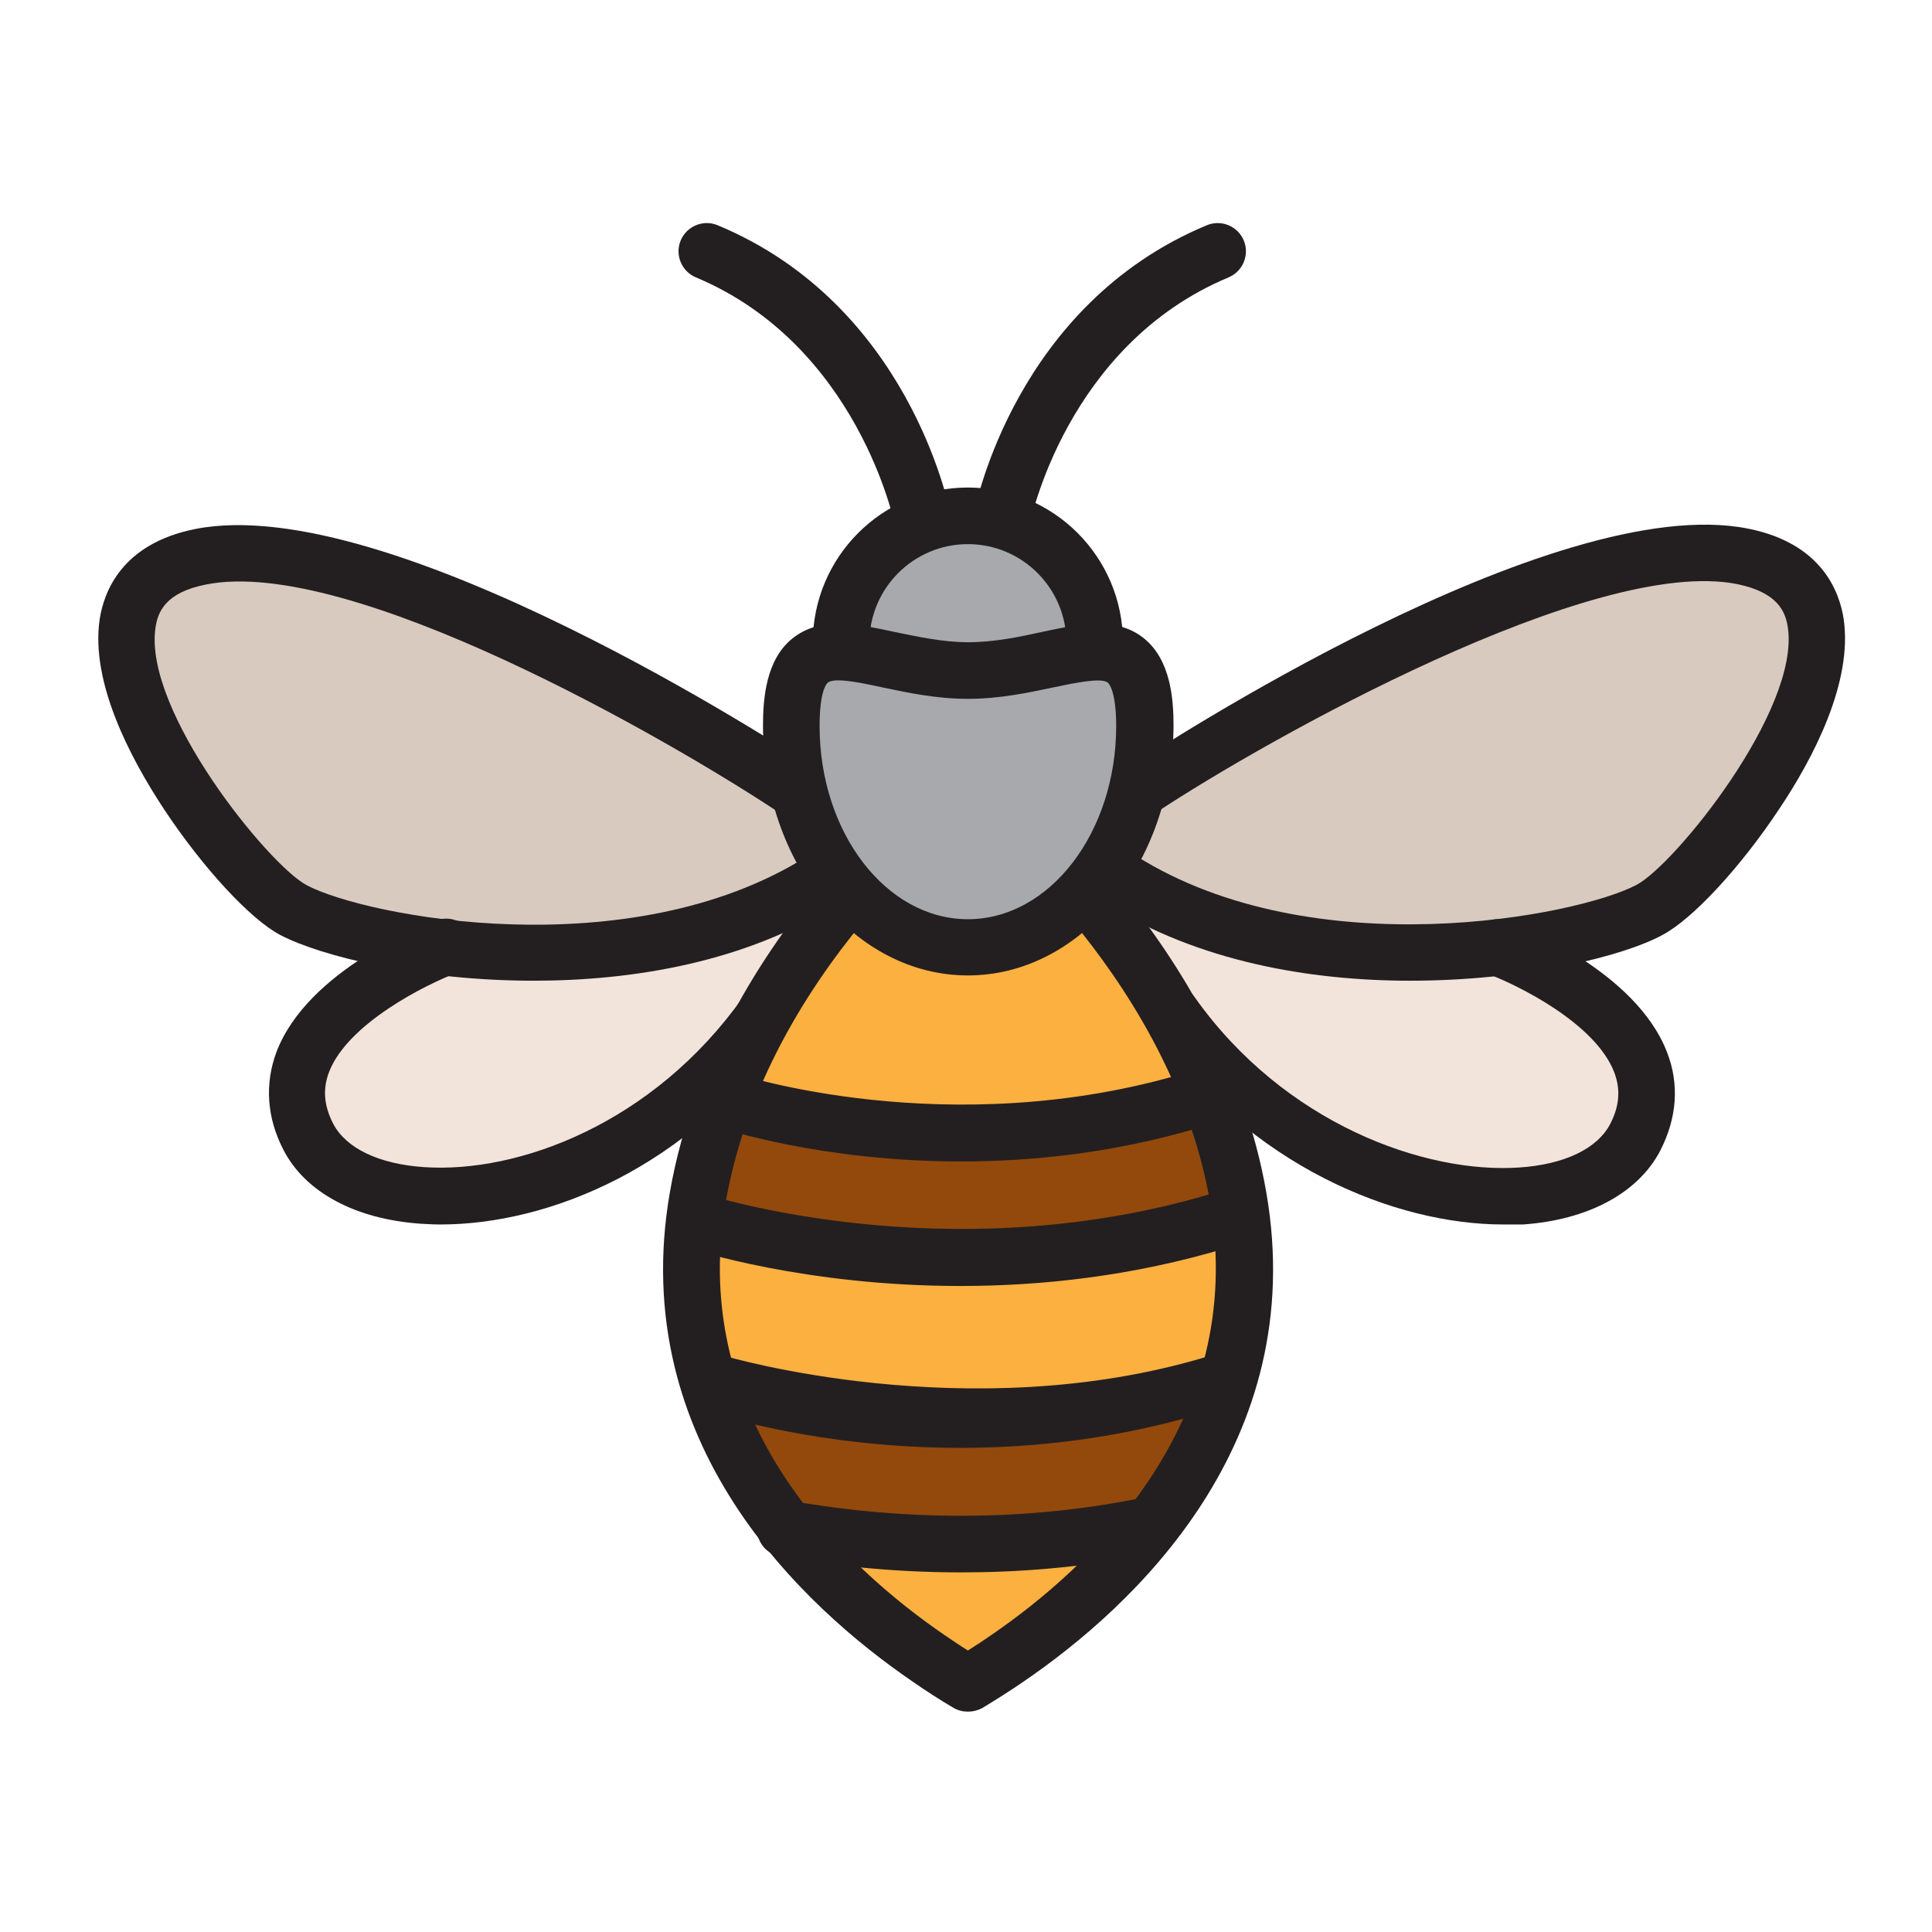 <?xml version="1.0" encoding="utf-8"?>
<!-- Generator: Adobe Illustrator 25.0.0, SVG Export Plug-In . SVG Version: 6.00 Build 0)  -->
<svg version="1.0" id="Layer_1" xmlns="http://www.w3.org/2000/svg" xmlns:xlink="http://www.w3.org/1999/xlink" x="0px" y="0px"
	 viewBox="0 0 512 512" style="enable-background:new 0 0 512 512;" xml:space="preserve">
<g>
	<path style="fill:#F2E4DA;" d="M317.5,240.2l88.7,11.8c0,0,36.5,18.7,29.6,45.4c-6.9,26.6-87.8,33.5-136.1-49.3"/>
	<path style="fill:#F2E4DA;" d="M197,240.2L108.3,252c0,0-36.5,18.7-29.6,45.4s87.8,33.5,136.1-49.3"/>
	<path style="fill:#D8CABF;" d="M297.7,220.5c0,0,113.4-81.8,156.8-74.9s16.8,54.2,16.8,54.2s-27.6,48.3-54.2,47.3
		s-74,16.8-128.2-13.8"/>
	<path style="fill:#D8CABF;" d="M215.1,218.5c0,0-113.4-81.8-156.8-74.9c-43.4,6.9-16.8,54.2-16.8,54.2s27.6,48.3,54.2,47.3
		s74,16.8,128.2-13.8"/>
	<path style="fill:#FBB040;" d="M225.7,236.2c-14.4,16.6-34.6,45.4-40.8,81.2c-10.8,62.2,33.4,103,61.1,122
		c3.9,2.7,7.4,4.9,10.5,6.7c3-1.8,6.6-4,10.5-6.7c27.7-19,71.9-59.8,61.1-122c-5.8-33.7-24.1-61.2-38.3-78.2"/>
	<path style="fill:#93490C;" d="M328.9,323.1c-0.1-0.9-0.2-1.8-0.4-2.6l-8.2-29c-74,19.7-127.2,0-127.2,0l-8.3,25.7
		c0,0.1,0,0.2-0.1,0.3c-0.3,1.7-0.5,3.3-0.7,5C241.1,346.5,322.9,324.8,328.9,323.1z M193.2,366.4l-2.6,8.1
		c4.5,11.3,10.7,21.4,17.7,30.2c35,7.4,73.7,2.8,97.7-1.6c6.6-8.6,12.4-18.3,16.6-29.1l-2.2-7.7
		C246.5,386.1,193.2,366.4,193.2,366.4z"/>
	<g>
		<path style="fill:#231F20;" d="M256.5,453.6c-1.3,0-2.6-0.3-3.8-1c-3.6-2.1-7.3-4.5-10.9-7c-28.9-19.8-75.8-63-64.3-129.5
			c6.4-36.9,26.7-66.5,42.5-84.8c2.7-3.1,7.4-3.5,10.6-0.8c3.1,2.7,3.5,7.4,0.8,10.6c-14.6,16.9-33.3,44.1-39.1,77.6
			c-10.1,58.2,32,96.8,58,114.6c2.1,1.4,4.1,2.8,6.2,4.1c2.1-1.3,4.2-2.7,6.2-4.1c26-17.8,68-56.3,58-114.6
			c-5.5-32-23-58.3-36.6-74.7c-2.7-3.2-2.2-7.9,1-10.6c3.2-2.6,7.9-2.2,10.6,1c14.8,17.8,33.8,46.4,39.9,81.7
			c11.5,66.5-35.3,109.7-64.3,129.5c-3.6,2.5-7.3,4.8-10.9,7C259.1,453.3,257.8,453.6,256.5,453.6z"/>
	</g>
	<g>
		<path style="fill:#A7A9AC;" d="M222.9,170.3c0-18.6,15-33.6,33.6-33.6s33.6,15,33.6,33.6"/>
		<path style="fill:#231F20;" d="M290.1,177.8c-4.1,0-7.5-3.4-7.5-7.5c0-14.4-11.7-26.1-26.1-26.1s-26.1,11.7-26.1,26.1
			c0,4.1-3.4,7.5-7.5,7.5s-7.5-3.4-7.5-7.5c0-22.7,18.4-41.1,41.1-41.1c22.7,0,41.1,18.4,41.1,41.1
			C297.6,174.4,294.2,177.8,290.1,177.8z"/>
	</g>
	<g>
		<path style="fill:#A7A9AC;" d="M303.3,192.4c0,32.4-21,58.7-46.8,58.7s-46.8-26.3-46.8-58.7s21-14.7,46.8-14.7
			S303.3,160,303.3,192.4z"/>
		<path style="fill:#231F20;" d="M256.5,258.5c-30,0-54.3-29.7-54.3-66.2c0-7.2,0.8-17.5,7.8-23.1c7.3-5.9,17-3.9,27.2-1.7
			c5.9,1.2,12.6,2.7,19.4,2.7s13.5-1.4,19.4-2.7c10.2-2.2,19.9-4.2,27.2,1.7c7,5.7,7.8,15.9,7.8,23.1
			C310.8,228.9,286.4,258.5,256.5,258.5z M222.1,180.3c-1.3,0-2.2,0.2-2.7,0.6c-0.4,0.3-2.2,2.3-2.2,11.5
			c0,28.2,17.6,51.2,39.3,51.2c21.7,0,39.3-23,39.3-51.2c0-9.2-1.9-11.2-2.2-11.5c-1.8-1.4-8.9,0.1-14.6,1.3c-6.6,1.4-14.2,3-22.5,3
			s-15.8-1.6-22.5-3C229.9,181.3,225.2,180.3,222.1,180.3z"/>
	</g>
	<g>
		<path style="fill:#231F20;" d="M254.7,307.8c-37.1,0-63.2-8.7-64.8-9.2c-3.9-1.3-6-5.6-4.7-9.5c1.3-3.9,5.6-6,9.5-4.7l0,0
			c0.6,0.2,56.8,18.7,119.6-0.1c4-1.2,8.1,1.1,9.3,5s-1.1,8.1-5,9.3C295.7,305.5,273.8,307.8,254.7,307.8z"/>
	</g>
	<g>
		<path style="fill:#231F20;" d="M254.5,340.8c-41.3,0-70.7-9.6-72.6-10.2c-3.9-1.3-6.1-5.6-4.7-9.5c1.3-3.9,5.6-6.1,9.5-4.7
			c1,0.3,64.6,20.8,134.5-0.1c4-1.2,8.1,1.1,9.3,5s-1.1,8.1-5,9.3C300.1,338.3,275.7,340.8,254.5,340.8z"/>
	</g>
	<g>
		<path style="fill:#231F20;" d="M254.5,383.7c-37.3,0-63.9-8.7-65.6-9.2c-3.9-1.3-6.1-5.6-4.7-9.5c1.3-3.9,3.4-7.1,7.4-5.8
			c0.8,0.3,65,19.2,127.7,0.5c4-1.2,3.3,1.6,4.5,5.5s-1.1,8.1-5,9.3C295.7,381.4,273.6,383.7,254.5,383.7z"/>
	</g>
	<g>
		<path style="fill:#231F20;" d="M254.7,416.7c-18.9,0-35.3-2-47.9-4.2c-4.1-0.7-6.8-4.6-6.1-8.7c0.7-4.1,4.6-6.8,8.7-6.1
			c21.3,3.8,54.3,6.8,91-0.3c4.1-0.8,8,1.9,8.8,5.9c0.8,4.1-1.9,8-5.9,8.8C286.1,415.5,269.6,416.7,254.7,416.7z"/>
	</g>
	<g>
		<g>
			<path style="fill:#231F20;" d="M141.4,259.9c-30.1,0-56.4-6.5-67.1-12.1c-8-4.2-20.6-17.9-30.8-33.3
				c-9.1-13.8-19.5-33.7-17.1-50.3c1.1-7.3,5.8-20.1,25.3-24c51.7-10.3,157.9,59.3,162.4,62.2c3.5,2.3,4.4,6.9,2.1,10.4
				c-2.3,3.5-6.9,4.4-10.4,2.1c-29.2-19.3-113.2-67.6-151.2-60c-10.7,2.1-12.8,7.2-13.4,11.5c-3.2,22,30,62.9,40.1,68.2
				c15.7,8.3,85.5,21.9,132.5-7.6c3.5-2.2,8.1-1.1,10.3,2.4c2.2,3.5,1.1,8.1-2.4,10.3C197.6,254.9,168,259.9,141.4,259.9z"/>
		</g>
		<g>
			<path style="fill:#231F20;" d="M116.7,324.5c-1.8,0-3.5-0.1-5.2-0.2c-17.3-1.2-30.6-8.3-36.4-19.6c-4.4-8.5-5-17.5-1.8-26
				c8.3-21.6,38.9-33.5,42.3-34.8c3.9-1.4,8.2,0.5,9.6,4.4c1.4,3.9-0.5,8.2-4.4,9.6c-7.6,2.9-28.6,13.2-33.6,26.2
				c-1.7,4.5-1.4,8.8,1.1,13.7c3.4,6.5,12.1,10.7,24.1,11.5c24.9,1.7,60.7-11.5,84.4-44.9c2.4-3.4,7.1-4.2,10.5-1.8
				c3.4,2.4,3,7.5,0.6,10.9C182.5,309.5,145.4,324.5,116.7,324.5z"/>
		</g>
	</g>
	<g>
		<g>
			<path style="fill:#231F20;" d="M373.7,259.9c-26.6,0-56.2-5.1-80.4-20.3c-3.5-2.2-4.6-6.8-2.4-10.3c2.2-3.5,6.8-4.6,10.3-2.4
				c47,29.5,116.8,15.9,132.5,7.6c10.1-5.3,43.3-46.3,40.1-68.2c-0.6-4.2-2.7-9.3-13.4-11.5c-37.9-7.6-124.6,41.1-153.8,60.4
				c-3.5,2.3-5.5,1-7.8-2.5c-2.3-3.5-1.3-8.1,2.1-10.4c4.5-3,110.7-72.6,162.4-62.2c19.5,3.9,24.2,16.7,25.3,24
				c2.4,16.6-7.9,36.6-17.1,50.3c-10.2,15.4-22.9,29.1-30.8,33.3C430.2,253.5,403.8,259.9,373.7,259.9z"/>
		</g>
		<g>
			<path style="fill:#231F20;" d="M398.4,324.5c-28.7,0-67-15.5-92.5-51.4c-2.4-3.4-1.6-8.1,1.8-10.5c3.4-2.4,6.6-1.6,9,1.8
				c23.7,33.4,60.9,46.7,85.9,45c12-0.8,20.7-5,24.1-11.5c2.5-4.8,2.8-9.2,1.1-13.7c-5-13.1-25.9-23.3-33.5-26.1
				c-3.9-1.4-5.9-5.8-4.4-9.6c1.4-3.9,5.8-5.9,9.6-4.4c3.5,1.3,34,13.2,42.3,34.8c3.3,8.5,2.6,17.4-1.8,26
				c-5.8,11.2-19.1,18.4-36.4,19.6C401.9,324.5,400.2,324.5,398.4,324.5z"/>
		</g>
	</g>
	<g>
		<path style="fill:#231F20;" d="M244.5,145.1c-3.5,0-6.7-2.5-7.4-6.1c-0.1-0.6-9.9-47.6-52.7-65.5c-3.8-1.6-5.6-6-4-9.8
			s6-5.6,9.8-4c50.5,21,61.2,74.2,61.7,76.5c0.8,4.1-1.9,8-5.9,8.8C245.4,145.1,244.9,145.1,244.5,145.1z"/>
	</g>
	<g>
		<path style="fill:#231F20;" d="M265.4,145.1c-0.5,0-0.9,0-1.4-0.1c-4.1-0.8-6.7-4.7-5.9-8.8c0.4-2.3,11.2-55.5,61.7-76.5
			c3.8-1.6,8.2,0.2,9.8,4c1.6,3.8-0.2,8.2-4,9.8c-43.1,18-52.6,65-52.7,65.5C272,142.7,268.9,145.1,265.4,145.1z"/>
	</g>
</g>
</svg>
